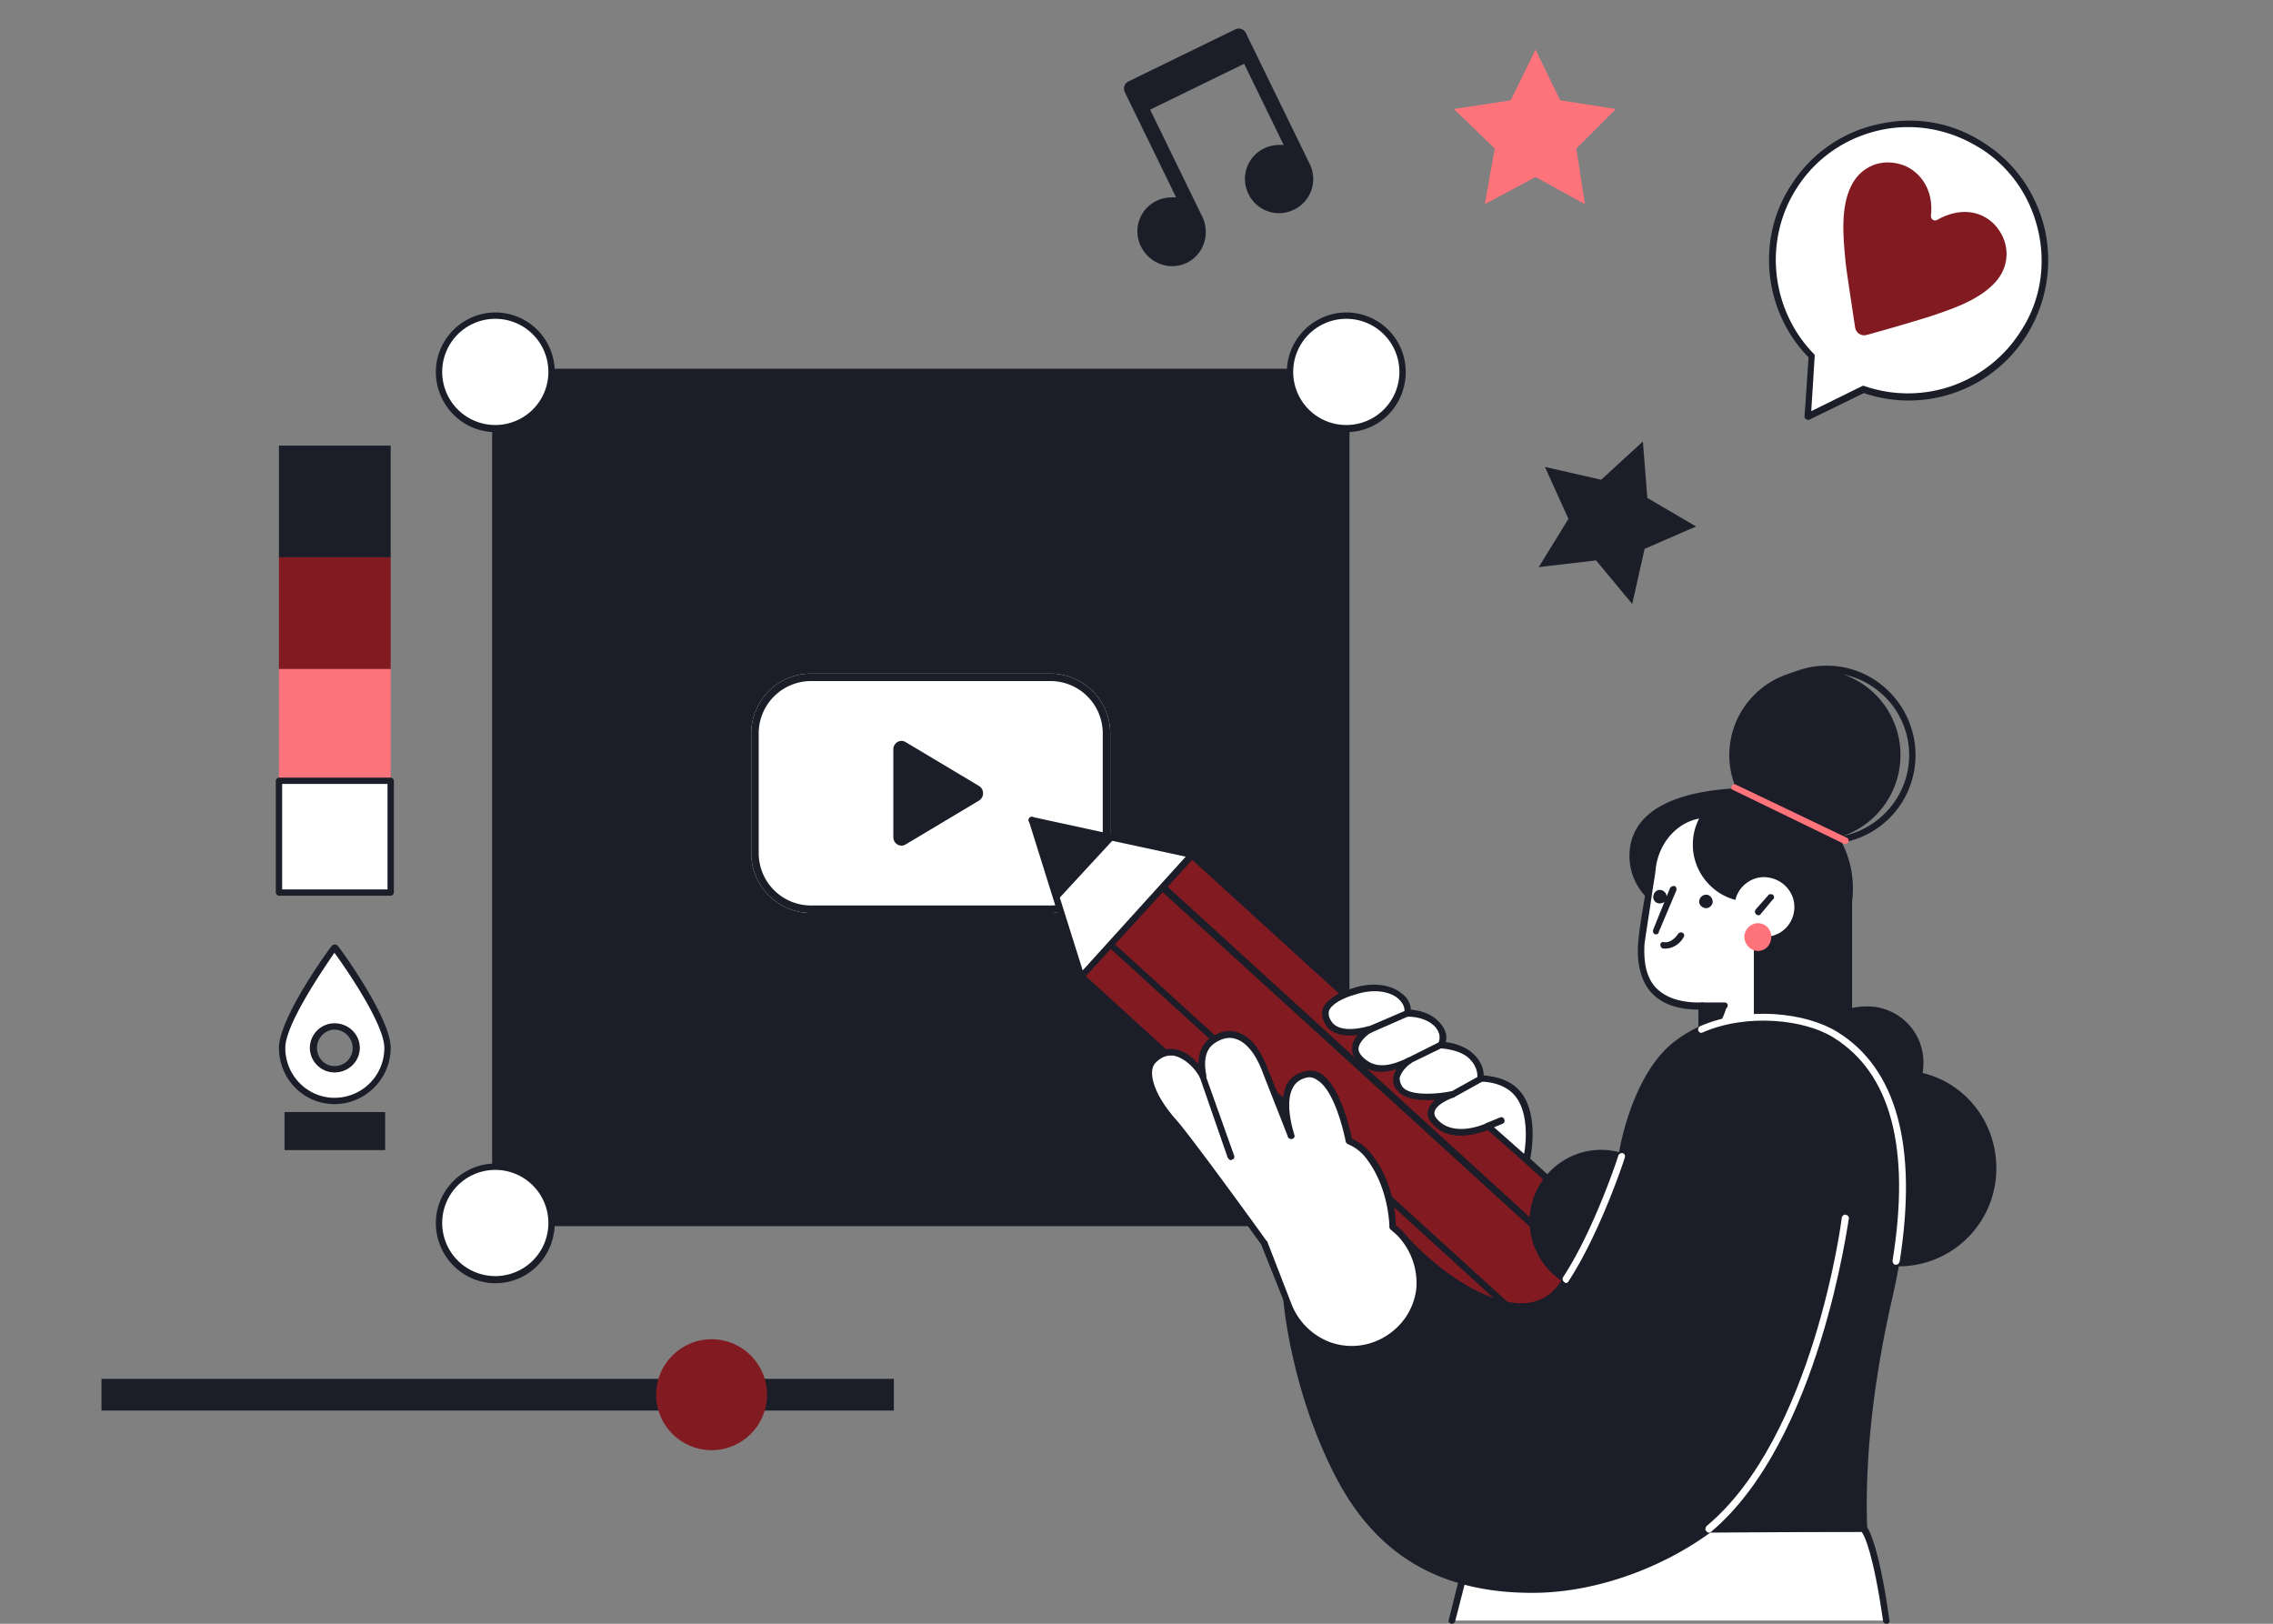 <svg xmlns="http://www.w3.org/2000/svg" width="224" height="160" fill="none"><rect width="100%" height="100%" fill="#808080" stroke="none"/><path fill="#1B1D29" d="M132.676 120.512H48.811V36.647h83.865z"/><path fill="#1B1D29" fill-rule="evenodd" d="M132.676 120.824H48.81c-.156 0-.312-.078-.312-.312V36.646c0-.156.156-.312.312-.312h83.866c.156 0 .312.156.312.312v83.866c0 .234-.156.312-.312.312m-83.553-.625h83.24v-83.24h-83.24z" clip-rule="evenodd"/><path fill="#fff" d="M54.356 36.647a5.516 5.516 0 0 1-5.545 5.544 5.515 5.515 0 0 1-5.543-5.544c0-3.046 2.498-5.544 5.543-5.544s5.545 2.498 5.545 5.544M138.221 36.646a5.516 5.516 0 0 1-5.544 5.544 5.516 5.516 0 0 1-5.544-5.544c0-3.045 2.499-5.544 5.544-5.544s5.544 2.499 5.544 5.544M54.356 120.512c0 3.045-2.5 5.544-5.545 5.544s-5.543-2.499-5.543-5.544 2.498-5.544 5.543-5.544 5.545 2.499 5.545 5.544M138.221 120.512c0 3.045-2.499 5.544-5.544 5.544s-5.544-2.499-5.544-5.544 2.499-5.544 5.544-5.544 5.544 2.499 5.544 5.544"/><path fill="#1B1D29" fill-rule="evenodd" d="M48.81 42.58c-3.202 0-5.857-2.654-5.857-5.934 0-3.202 2.655-5.856 5.857-5.856a5.85 5.85 0 0 1 5.856 5.856c0 3.28-2.577 5.935-5.856 5.935m0-11.166a5.232 5.232 0 1 0 0 10.464 5.232 5.232 0 0 0 0-10.464M132.675 42.58c-3.202 0-5.857-2.654-5.857-5.934 0-3.202 2.655-5.856 5.857-5.856a5.85 5.85 0 0 1 5.856 5.856c0 3.28-2.577 5.935-5.856 5.935m0-11.166a5.232 5.232 0 1 0 0 10.465 5.232 5.232 0 0 0 0-10.465M48.81 126.446c-3.202 0-5.857-2.655-5.857-5.935 0-3.201 2.655-5.856 5.857-5.856a5.85 5.85 0 0 1 5.856 5.856c0 3.28-2.577 5.935-5.856 5.935m0-11.167a5.232 5.232 0 1 0 0 10.464 5.232 5.232 0 0 0 0-10.464M132.675 126.446c-3.202 0-5.857-2.655-5.857-5.935 0-3.201 2.655-5.856 5.857-5.856a5.85 5.85 0 0 1 5.856 5.856c0 3.28-2.577 5.935-5.856 5.935m0-11.167a5.233 5.233 0 1 0 .001 10.465 5.233 5.233 0 0 0-.001-10.465" clip-rule="evenodd"/><path fill="#fff" fill-rule="evenodd" d="M38.189 103.254a5.23 5.23 0 0 1-5.232 5.232c-2.811 0-5.154-2.342-5.154-5.232 0-2.889 5.154-9.917 5.154-9.917s5.232 7.028 5.232 9.917m-3.124 0a2.1 2.1 0 0 0-2.108-2.108c-1.094 0-2.109.937-2.109 2.108s1.015 2.109 2.109 2.109a2.1 2.1 0 0 0 2.108-2.109" clip-rule="evenodd"/><path fill="#1B1D29" fill-rule="evenodd" d="M32.956 108.798c-3.045 0-5.466-2.498-5.466-5.544 0-2.967 4.998-9.839 5.232-10.073a.377.377 0 0 1 .547 0c.234.234 5.232 7.106 5.232 10.073 0 3.046-2.5 5.544-5.545 5.544m0-14.914c-1.015 1.484-4.841 7.028-4.841 9.37 0 2.733 2.186 4.92 4.841 4.92a4.9 4.9 0 0 0 4.92-4.92c0-2.342-3.826-7.886-4.92-9.37m0 11.791a2.433 2.433 0 0 1-2.42-2.421 2.433 2.433 0 0 1 2.42-2.42c1.406 0 2.5 1.093 2.5 2.42 0 1.328-1.094 2.421-2.5 2.421m0-4.217c-.937 0-1.718.859-1.718 1.796 0 1.015.781 1.796 1.718 1.796a1.767 1.767 0 0 0 1.796-1.796c0-.937-.78-1.796-1.796-1.796" clip-rule="evenodd"/><path fill="#1B1D29" d="M37.954 113.328h-9.917v-3.748h9.917zM27.49 54.919v-11.01H38.5v11.01z"/><path fill="#821B21" d="M27.49 65.929v-11.01H38.5v11.01z"/><path fill="#FF737A" d="M27.49 76.939v-11.01H38.5v11.01z"/><path fill="#fff" d="M27.49 87.95V76.938H38.5v11.01z"/><path fill="#1B1D29" fill-rule="evenodd" d="M38.502 88.261h-11.01a.336.336 0 0 1-.312-.312V76.94c0-.156.156-.312.312-.312h11.01c.156 0 .313.156.313.312v11.01a.336.336 0 0 1-.313.312m-10.698-.624H38.19V77.25H27.804z" clip-rule="evenodd"/><path fill="#FF737A" d="m151.321 4.893-2.436 4.994-5.604.853 4.021 3.898-.975 5.481 4.994-2.68 4.873 2.68-.853-5.481 3.898-3.898-5.482-.853z"/><path fill="#1B1D29" d="m161.903 43.506-4.111 3.767-5.544-1.265 2.319 5.117-2.925 4.758 5.647-.665 3.563 4.294 1.22-5.43 5.072-2.206-4.803-2.812z"/><path fill="#fff" d="M195.44 14.412c-6.221-4.06-14.553-2.302-18.613 3.919-3.483 5.382-2.656 12.36 1.655 16.757l-.13 2.091-.238 3.834 3.498-1.672 2.021-.995c5.721 1.965 12.253-.114 15.725-5.322 3.992-6.26 2.235-14.591-3.918-18.612"/><path fill="#1B1D29" fill-rule="evenodd" d="M177.959 41.284q-.136-.08-.124-.253l.395-5.818c-4.474-4.582-5.183-11.763-1.672-17.039a13.5 13.5 0 0 1 8.698-5.968c3.618-.79 7.284-.108 10.342 1.936 3.096 1.977 5.178 5.08 5.968 8.698.723 3.579.04 7.245-1.936 10.341a13.72 13.72 0 0 1-15.95 5.554l-5.412 2.638q-.107.03-.309-.09m16.717-26.954c-2.837-1.646-6.126-2.2-9.317-1.523-3.405.734-6.362 2.72-8.26 5.68-3.326 5.113-2.635 12.014 1.676 16.41q.068.039.057.213l-.336 5.402 5.053-2.485q.106-.029.175.01a13.14 13.14 0 0 0 15.337-5.276c1.965-2.922 2.57-6.453 1.836-9.858-.733-3.404-2.719-6.361-5.681-8.26z" clip-rule="evenodd"/><path fill="#821B21" d="M182.425 18.328c-1.04 2.105-.797 4.954-.561 7.348.081.95.686 4.731.955 6.602.074.495.576.876 1.109.734 1.815-.482 5.522-1.582 6.415-1.876 2.252-.77 4.931-1.654 6.483-3.552 1.289-1.6 1.255-3.876-.323-5.513-1.318-1.307-3.36-1.678-5.644-.385-.253.124-.59-.072-.569-.42.297-2.536-1.028-4.298-2.631-4.957-2.223-.838-4.311.117-5.234 2.02"/><path fill="#1B1D29" d="m121.732 2.892-10.528 5.133a.783.783 0 0 0-.36 1.044l5.064 10.388c-.628-.041-1.292.022-1.924.33a3.33 3.33 0 0 0-1.547 4.49c.821 1.684 2.839 2.438 4.524 1.616 1.684-.82 2.333-2.875 1.512-4.56l-5.132-10.528 9.265-4.517 3.901 8.002c-.628-.04-1.292.022-1.924.33a3.33 3.33 0 0 0-1.547 4.49 3.33 3.33 0 0 0 4.489 1.547 3.353 3.353 0 0 0 1.616-4.35l-6.365-13.055a.78.78 0 0 0-1.044-.36"/><path fill="#fff" d="M74.031 72.27a5.897 5.897 0 0 1 5.897-5.896h23.587a5.897 5.897 0 0 1 5.897 5.896v11.794a5.897 5.897 0 0 1-5.897 5.897H79.928a5.897 5.897 0 0 1-5.897-5.897z"/><path fill="#1B1D29" fill-rule="evenodd" d="M103.515 67.11H79.928a5.16 5.16 0 0 0-5.16 5.16v11.794a5.16 5.16 0 0 0 5.16 5.16h23.587a5.16 5.16 0 0 0 5.16-5.16V72.27a5.16 5.16 0 0 0-5.16-5.16m-23.587-.736a5.897 5.897 0 0 0-5.897 5.896v11.794a5.897 5.897 0 0 0 5.897 5.897h23.587a5.897 5.897 0 0 0 5.897-5.897V72.27a5.897 5.897 0 0 0-5.897-5.896z" clip-rule="evenodd"/><path fill="#1B1D29" d="M96.48 77.447a.848.848 0 0 1 0 1.441l-7.237 4.326c-.536.32-1.206-.08-1.206-.72v-8.652c0-.641.67-1.042 1.206-.721zM10 135.871h78.087v3.123H10z"/><circle cx="70.126" cy="137.432" r="5.466" fill="#821B21"/><path fill="#1B1D29" d="M172.137 84.334a5.766 5.766 0 0 1-5.779 5.778 5.765 5.765 0 0 1-5.778-5.778c0-3.514 2.967-6.716 12.65-6.716 0 0-1.093 3.592-1.093 6.716"/><path fill="#1B1D29" d="M182.602 87.535c0 5.466-4.452 9.917-9.996 9.917-5.466 0-9.917-4.45-9.917-9.917s4.451-9.917 9.917-9.917c5.544 0 9.996 4.451 9.996 9.917"/><path fill="#fff" d="M173.62 90.659s2.499-8.902-5.466-10.386c-2.577.078-4.998 2.186-5.31 5.31-.078.78-.937 5.544-1.093 7.34-.234 2.811.547 6.403 6.013 6.169v4.763l9.917-1.093v-7.106c-4.608-1.093-4.061-4.998-4.061-4.998"/><path fill="#1B1D29" fill-rule="evenodd" d="M167.765 104.168q-.156 0-.235-.078a.9.9 0 0 1-.156-.234v-4.373q-3.045 0-4.607-1.64c-1.015-1.093-1.484-2.811-1.327-4.92.078-1.17.468-3.514.78-5.231.157-1.016.313-1.874.313-2.109.312-3.201 2.655-5.544 5.622-5.622h.078q3.396.586 4.92 3.045c1.952 3.124.859 7.34.78 7.73-.078.313-.312 3.671 3.827 4.608.156 0 .234.156.234.312v7.106c0 .235-.078.313-.313.391zm0-5.388q.078 0 .234.078.078.078.078.234v4.373l9.292-.937v-6.637c-4.607-1.172-4.138-5.232-4.138-5.31h.078c0-.078 1.093-4.295-.703-7.184q-1.406-2.187-4.451-2.811c-2.577.078-4.685 2.264-4.998 5.075 0 .235-.156 1.093-.312 2.109-.234 1.718-.625 4.06-.781 5.231-.078 1.328 0 3.202 1.171 4.373q1.483 1.484 4.53 1.406" clip-rule="evenodd"/><path fill="#1B1D29" d="M163.237 92.064h-.156a.376.376 0 0 1-.156-.468l1.64-4.06q.117-.235.469-.235a.376.376 0 0 1 .156.468l-1.718 4.06c0 .157-.157.235-.235.235M168.781 88.863c0 .312-.313.625-.625.625-.39 0-.703-.313-.703-.625a.7.7 0 0 1 .703-.703c.312 0 .625.313.625.703"/><path fill="#1B1D29" d="M164.251 88.394c0 .39-.313.625-.703.625a.616.616 0 0 1-.624-.625c0-.39.312-.703.624-.703a.7.7 0 0 1 .703.703M170.186 99.092s-.703 2.967-2.42 2.967v-2.967z"/><path fill="#1B1D29" d="M167.765 99.405c-.234 0-.312-.078-.39-.312 0-.157.156-.313.39-.313h2.187c.156 0 .312.078.312.313a.336.336 0 0 1-.312.312zM178.071 83.24c0 3.046-2.499 5.623-5.622 5.623-3.124 0-5.623-2.577-5.623-5.623a5.6 5.6 0 0 1 5.623-5.622 5.6 5.6 0 0 1 5.622 5.622M164.094 93.47h-.157c-.156 0-.312-.156-.312-.39 0-.157.156-.313.391-.235.78.078 1.327-.78 1.327-.78.078-.157.313-.235.469-.157s.234.312.078.469c0 .078-.625 1.093-1.796 1.093M189.472 105.729q.078-.547.078-1.015a5.515 5.515 0 0 0-5.544-5.544q-.781 0-1.484.156V86.988l-9.682 5.232v11.088l6.012-.546q-.39.858-.39 1.952c0 1.484.624 2.811 1.483 3.748a9.9 9.9 0 0 0-2.576 6.638 9.63 9.63 0 0 0 9.682 9.682 9.63 9.63 0 0 0 9.683-9.682c0-4.529-3.045-8.356-7.262-9.371"/><path fill="#821B21" d="m167.296 151.645 10.932-12.026-60.829-55.441-10.932 11.947z"/><path fill="#1B1D29" fill-rule="evenodd" d="M167.296 151.957a.6.6 0 0 1-.234-.078l-60.83-55.442a.6.6 0 0 1-.078-.234q0-.156.078-.234l10.933-12.026q.234-.234.468 0l60.83 55.442q.078.078.078.234t-.078.235l-10.932 11.947q-.078.156-.235.156m-60.361-55.832 60.361 55.051 10.464-11.557-60.361-54.973z" clip-rule="evenodd"/><path fill="#fff" d="m117.476 84.256-15.773-3.436 4.841 15.383z"/><path fill="#1B1D29" d="M106.545 96.594q-.078 0-.234-.157c-.078-.078-.156-.312 0-.39l10.542-11.635-15.227-3.28c-.156 0-.312-.234-.234-.39 0-.156.156-.312.39-.234l15.774 3.435q.156 0 .234.235.078.156-.078.312L106.78 96.437q-.079.157-.235.157"/><path fill="#1B1D29" d="m101.703 80.82 2.498 7.887 5.623-6.091zM170.03 138.292q-.156 0-.235-.078L114.51 87.848c-.078-.156-.156-.39 0-.469.156-.156.312-.156.469-.078l55.285 50.444c.156.079.156.313 0 .469q-.078.078-.234.078M164.876 143.914a.6.6 0 0 1-.234-.078L109.434 93.47c-.156-.156-.156-.312-.078-.469q.234-.234.468 0l55.286 50.366c.156.079.156.313 0 .469q-.078.078-.234.078"/><path fill="#fff" d="m174.95 136.652 3.982 3.592c3.28 3.046 3.514 8.121.469 11.479-2.968 3.28-8.121 3.514-11.401.547l-3.982-3.592z"/><path fill="#1B1D29" fill-rule="evenodd" d="M173.464 154.69c-2.03 0-4.06-.781-5.7-2.186l-3.904-3.592c-.156-.156-.156-.313-.078-.469l10.932-12.025q.078-.078.234-.078t.234.078l3.983 3.592c3.435 3.123 3.67 8.511.546 11.947-1.718 1.796-3.982 2.733-6.247 2.733m-8.98-6.091 3.748 3.358c3.124 2.889 8.043 2.733 10.933-.468 2.889-3.202 2.655-8.121-.469-11.011l-3.67-3.357z" clip-rule="evenodd"/><path fill="#fff" d="m167.296 151.645 10.933-12.025-5.232-4.764-10.933 11.948z"/><path fill="#1B1D29" fill-rule="evenodd" d="M167.296 151.957q-.156 0-.234-.078l-5.232-4.763c-.078-.156-.156-.39 0-.469l10.932-12.025q.078-.078.235-.078t.234.078l5.232 4.763q.234.235 0 .469l-10.932 11.947q-.078.156-.235.156m-4.763-5.153 4.763 4.372 10.464-11.556-4.763-4.295z" clip-rule="evenodd"/><path fill="#1B1D29" d="M106.544 96.594c-.156 0-.234-.157-.312-.235l-4.841-15.461c-.079-.156-.001-.312.234-.39.156-.078.312.078.39.234l4.842 15.383c.078.156-.001.39-.235.39q0 .078-.078.079"/><path fill="#fff" d="M183.695 150.63h-38.341l-2.264 9.058h42.791c-1.171-7.965-2.186-9.058-2.186-9.058"/><path fill="#1B1D29" d="M143.09 160h-.079c-.234-.078-.312-.234-.234-.39l2.265-9.058c.078-.157.156-.235.312-.235h38.341q.078 0 .234.078c.078.079 1.171 1.406 2.264 9.215.078.234-.078.39-.234.39-.234 0-.39-.078-.39-.312-.937-6.481-1.796-8.355-2.109-8.746h-37.794l-2.264 8.824c-.078.156-.156.234-.312.234"/><path fill="#1B1D29" d="M180.805 101.903c-3.514-2.187-11.478-2.733-16.163 1.483-3.749 3.358-4.842 10.542-4.842 10.542a6.4 6.4 0 0 0-2.03-.312c-3.67 0-6.638 3.045-6.638 6.715 0 2.421 1.25 4.529 3.202 5.701-3.124 5.778-11.088 1.249-15.852-3.905l-11.713 5.779s.625 8.824 5.154 17.413c4.529 8.824 11.557 11.245 19.053 11.323 5.857 0 12.416-2.265 17.414-5.935l15.305-.078c-.313-7.262.702-14.836 2.264-21.864 4.217-18.663-1.327-24.52-5.154-26.862"/><path fill="#1B1D29" d="M151.054 156.955h-.078c-9.058 0-15.383-3.748-19.365-11.479-4.451-8.59-5.154-17.413-5.154-17.57 0-.078.078-.234.156-.312l11.713-5.778c.078-.079.234 0 .391.078 3.279 3.592 8.277 6.949 11.947 6.481q2.03-.312 3.201-2.187a7.09 7.09 0 0 1-3.123-5.856c0-3.904 3.201-7.028 7.028-7.028q.936 0 1.796.234c.234-1.561 1.561-7.418 4.919-10.463q1.327-1.172 3.046-1.952c.156-.079.39 0 .468.234 0 .156 0 .312-.234.39a9.9 9.9 0 0 0-2.889 1.874c-3.592 3.202-4.764 10.308-4.764 10.386q0 .156-.156.234-.078.078-.234 0a8 8 0 0 0-1.952-.234 6.3 6.3 0 0 0-6.325 6.325c0 2.264 1.093 4.295 3.045 5.466.156.078.234.234.156.39q-1.405 2.499-3.904 2.812c-3.826.468-8.902-2.89-12.338-6.482l-11.244 5.623c.078 1.405 1.015 9.37 5.076 17.101 3.904 7.496 9.838 11.01 18.74 11.088h.078c5.7 0 12.104-2.186 17.179-5.935q.078-.078.157-.078h14.914c-.156-6.637.625-13.899 2.343-21.63q.547-2.343.859-4.451c.078-.156.234-.312.39-.234.156 0 .313.156.313.312a88 88 0 0 1-.938 4.529c-1.718 7.809-2.498 15.149-2.264 21.787 0 .312 0 .312-2.733.312l-12.728.078c-5.154 3.748-11.713 5.935-17.492 5.935"/><path fill="#fff" d="M168.389 151.02q-.156 0-.234-.156c-.157-.078-.079-.312 0-.469 10.541-8.745 13.352-30.219 13.352-30.453.078-.157.234-.313.391-.235.156 0 .312.156.312.313-.078.234-2.889 21.942-13.587 30.922q-.078.078-.234.078M176.822 89.644c-.157 1.64-1.562 2.81-3.202 2.654s-2.811-1.561-2.655-3.201c.078-1.562 1.562-2.811 3.124-2.655 1.639.156 2.889 1.562 2.733 3.202"/><path fill="#1B1D29" d="M173.307 90.19q-.156 0-.234-.078c-.156-.156-.157-.312-.078-.469l1.249-1.405c.078-.156.312-.156.469-.078.156.156.156.39 0 .468l-1.172 1.406q-.078.156-.234.156"/><path fill="#FF737A" d="M174.559 92.299c0 .78-.546 1.405-1.327 1.405-.703 0-1.328-.624-1.328-1.405 0-.703.625-1.328 1.328-1.328.781 0 1.327.625 1.327 1.328"/><path fill="#fff" d="M154.333 126.422q-.078 0-.156-.078a.375.375 0 0 1-.156-.468c3.045-4.607 5.466-11.947 5.466-12.026a.43.43 0 0 1 .39-.234q.352.117.235.469c0 .078-2.421 7.418-5.545 12.181q-.078.156-.234.156M137.858 121.425l-.624-.546s.078-3.827-2.265-6.95c-.546-.703-1.249-1.171-1.952-1.484-.547-2.264-1.874-7.184-4.373-6.559-3.28.859-1.406 6.013-1.406 6.013s-1.405-3.514-2.576-6.403c-1.094-2.89-2.812-4.53-5.154-2.968-1.172.781-1.171 2.265-1.015 3.514-1.015-1.952-3.202-3.28-4.842-1.562-1.015 1.016-.312 3.514 1.952 5.935 1.25 1.406 8.98 12.025 8.98 12.025l2.421 6.247c1.562 3.827 6.091 5.388 9.605 3.358 3.826-2.264 4.451-7.574 1.249-10.62"/><path fill="#1B1D29" fill-rule="evenodd" d="M133.251 133.294q-1.172 0-2.264-.39c-1.953-.703-3.514-2.187-4.217-4.061l-2.499-6.247c-.469-.624-7.652-10.62-8.902-11.947-2.342-2.499-3.123-5.154-1.952-6.403.703-.703 1.484-1.015 2.264-.859.859.078 1.718.625 2.421 1.483 0-1.249.469-2.108 1.25-2.654q1.406-.937 2.655-.469 1.796.546 2.967 3.67c.468 1.171 1.015 2.421 1.405 3.514 0-.703.157-1.406.391-2.03q.546-1.016 1.796-1.328a2.03 2.03 0 0 1 1.64.235c1.639 1.093 2.576 4.372 3.045 6.403a5.2 5.2 0 0 1 1.952 1.561c2.187 2.812 2.343 6.247 2.343 6.95l.546.469c1.562 1.561 2.343 3.67 2.109 5.856-.235 2.265-1.484 4.139-3.436 5.232-1.093.703-2.265 1.015-3.514 1.015m-17.882-29.282q-.78 0-1.483.702c-.781.781-.313 2.968 1.952 5.544 1.249 1.328 8.667 11.557 8.98 12.026q.078 0 .078.078l2.42 6.247a6.56 6.56 0 0 0 3.826 3.67 6.32 6.32 0 0 0 5.311-.547c1.717-1.015 2.889-2.733 3.123-4.763a6.76 6.76 0 0 0-1.952-5.31l-.625-.546q-.078-.08-.078-.235s0-3.748-2.265-6.715a4.35 4.35 0 0 0-1.795-1.406.5.5 0 0 1-.235-.234c-.312-1.562-1.249-5.154-2.811-6.091q-.547-.39-1.093-.234-.937.234-1.328 1.015c-.859 1.64.157 4.529.157 4.607.078.156 0 .313-.157.391a.374.374 0 0 1-.468-.157c0-.078-1.405-3.592-2.499-6.403-.702-1.874-1.64-2.967-2.655-3.279q-.937-.313-2.03.39-1.327.86-.859 3.202c0 .234-.078.39-.234.39-.157.078-.313 0-.391-.156-.625-1.171-1.718-2.03-2.655-2.186z" clip-rule="evenodd"/><path fill="#1B1D29" d="M121.303 114.319c-.156 0-.235-.156-.313-.234l-2.733-7.887c-.078-.234 0-.39.156-.469.157 0 .391.079.391.235l2.811 7.887c.078.156 0 .39-.156.39q-.078.078-.156.078"/><path fill="#fff" d="M149.337 107.526c-1.328-1.328-3.436-1.25-3.436-1.25s.234-1.093-.937-2.186c-.937-1.015-2.967-1.171-2.967-1.171s.624-.859-.313-1.952c-1.171-1.25-2.967-1.172-2.967-1.172.234-1.796-2.265-3.045-5.232-2.108-2.187.624-3.514 1.718-2.577 3.123 1.093 1.562 4.061.625 4.061.625s-2.655 1.64-.547 3.28c1.484 1.093 3.28.312 4.373-.235-.703.547-1.718 1.796-.781 2.89 1.093 1.249 5.076.468 5.076.468s-3.202 1.093-1.64 2.733c1.874 2.03 5.232.391 5.232.391l3.748 3.357s1.093-4.685-1.093-6.793"/><path fill="#1B1D29" fill-rule="evenodd" d="M150.43 114.631q-.079 0-.157-.078l-3.67-3.201c-.78.312-3.67 1.327-5.387-.547q-.703-.703-.469-1.406c.078-.39.39-.78.703-1.015-1.328.078-2.968 0-3.671-.859a1.57 1.57 0 0 1-.468-1.405q.078-.391.312-.781c-1.093.39-2.342.468-3.435-.391q-1.016-.78-.937-1.717c0-.469.234-.859.546-1.25-1.015.156-2.42.078-3.123-.937q-.547-.86-.313-1.64.47-1.25 2.968-2.03c1.874-.625 3.748-.39 4.841.547.546.39.859 1.015.859 1.561.625.079 1.952.235 2.889 1.328.625.703.703 1.405.547 1.874.702.078 1.952.39 2.733 1.171.859.781 1.015 1.64 1.015 2.109.703.078 2.264.234 3.358 1.327 2.264 2.187 1.249 6.95 1.171 7.106q0 .156-.156.234zm-3.748-3.982q.077 0 .156.078l3.358 2.967c.234-1.249.468-4.373-1.094-5.934-1.249-1.25-3.201-1.172-3.201-1.172q-.156 0-.235-.078-.156-.156-.078-.312s.156-.937-.781-1.874-2.811-1.015-2.811-1.015c-.156-.078-.234-.078-.312-.235-.078-.078 0-.234.078-.312 0-.078.39-.703-.312-1.562-1.015-1.093-2.733-1.015-2.733-1.015q-.156 0-.235-.156-.156-.078-.078-.234c.078-.703-.312-1.094-.625-1.406-.937-.78-2.576-.937-4.216-.39-1.406.39-2.343 1.015-2.577 1.562q-.156.546.234 1.093c.859 1.327 3.592.468 3.592.468.156 0 .391.078.391.234.078.079.078.313-.078.391-.313.156-1.172.859-1.25 1.562q0 .546.703 1.093c1.25 1.015 2.811.468 4.139-.156.156-.078.312-.078.39.078s.078.39-.078.468c-.469.313-.937.859-1.093 1.406q0 .547.312.937c.781.937 3.748.625 4.763.39.235 0 .391.078.391.235.078.156 0 .312-.157.39-.468.156-1.717.703-1.874 1.406q-.078.39.313.78c1.64 1.796 4.763.391 4.841.313z" clip-rule="evenodd"/><path fill="#1B1D29" d="M134.89 101.825c-.156 0-.234-.078-.312-.234s-.001-.313.156-.391l3.826-1.64c.156-.078.39 0 .468.157.078.156.001.312-.156.39l-3.904 1.718zM138.795 104.87c-.078 0-.235-.078-.235-.234-.078-.156-.078-.312.157-.39l3.123-1.562c.156-.078.391-.078.469.156.078.156 0 .312-.157.391l-3.201 1.561q-.078.078-.156.078M143.089 108.151c-.078 0-.234-.001-.234-.157-.157-.156-.078-.312.078-.39l2.811-1.562c.156-.156.312-.078.469.078.078.156-.001.391-.157.469l-2.811 1.562zM146.681 111.274c-.156 0-.313-.078-.313-.157-.078-.156.001-.39.157-.468l1.327-.547c.157-.078.391.078.391.235.078.156 0 .312-.157.39l-1.327.547zM187.287 74.416c0 4.607-3.749 8.434-8.434 8.434-4.607 0-8.433-3.827-8.433-8.434 0-4.685 3.826-8.433 8.433-8.433a8.4 8.4 0 0 1 8.434 8.433"/><path fill="#1B1D29" fill-rule="evenodd" d="M180.023 83.162c-4.842 0-8.824-3.904-8.824-8.745 0-4.842 3.982-8.824 8.824-8.824s8.746 3.982 8.746 8.824a8.73 8.73 0 0 1-8.746 8.745m0-16.866a8.065 8.065 0 0 0-8.121 8.12c0 4.452 3.592 8.122 8.121 8.122 4.451 0 8.121-3.67 8.121-8.121 0-4.53-3.67-8.121-8.121-8.121" clip-rule="evenodd"/><path fill="#FF737A" d="M181.899 83.162h-.156l-10.932-5.31c-.235-.078-.235-.234-.157-.39.078-.157.234-.235.391-.157l10.932 5.232c.234.078.234.313.156.469 0 .078-.156.156-.234.156"/><path fill="#fff" d="M186.818 124.626c-.234 0-.312-.234-.312-.39 1.796-11.089-.157-18.507-5.857-22.021-2.733-1.718-8.433-2.42-12.884-.468-.156.078-.313 0-.391-.156-.078-.157 0-.391.156-.469 4.686-2.03 10.464-1.327 13.51.547 5.856 3.592 7.964 11.244 6.168 22.645-.078.234-.234.312-.39.312"/></svg>